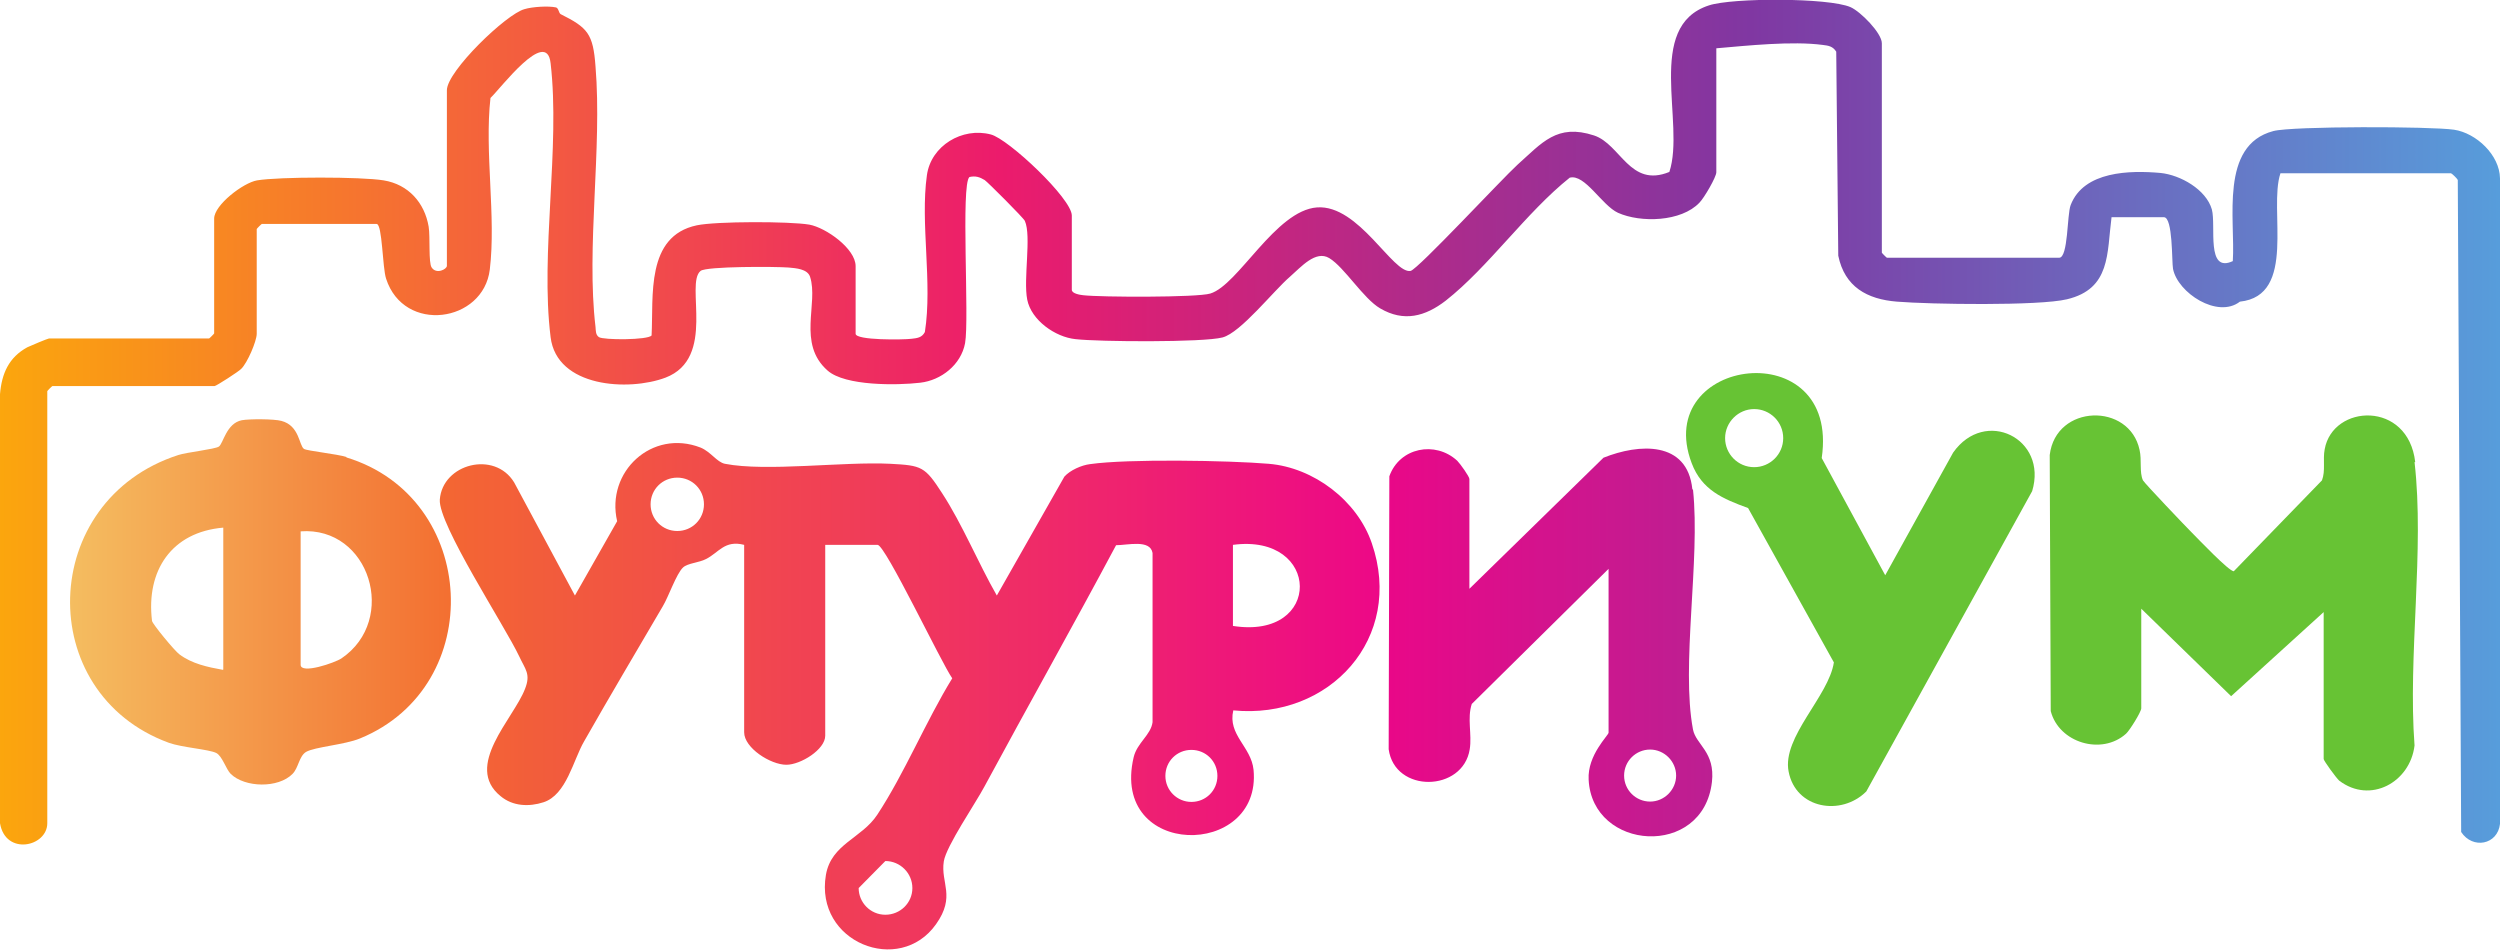 <?xml version="1.0" encoding="UTF-8"?>
<svg id="_Слой_1" xmlns="http://www.w3.org/2000/svg" version="1.1" xmlns:xlink="http://www.w3.org/1999/xlink" viewBox="0 0 740.1 281.1">
  <!-- Generator: Adobe Illustrator 29.3.1, SVG Export Plug-In . SVG Version: 2.1.0 Build 151)  -->
  <defs>
    <style>
      .st0 {
        fill: url(#_Безымянный_градиент_20);
      }

      .st1 {
        fill: #67c334;
      }

      .st2 {
        fill: url(#_Безымянный_градиент_9);
      }

      .st3 {
        fill: url(#_Безымянный_градиент_11);
      }

      .st4 {
        fill: url(#_Безымянный_градиент_13);
      }
    </style>
    <linearGradient id="_Безымянный_градиент_20" data-name="Безымянный градиент 20" x1="0" y1="125.1" x2="740.1" y2="125.1" gradientUnits="userSpaceOnUse">
      <stop offset="0" stop-color="#fba60d"/>
      <stop offset=".4" stop-color="#ec1b6c"/>
      <stop offset=".7" stop-color="#8037a2"/>
      <stop offset="1" stop-color="#579ddb"/>
    </linearGradient>
    <linearGradient id="_Безымянный_градиент_9" data-name="Безымянный градиент 9" x1="20.8" y1="178.1" x2="133.6" y2="178.1" gradientUnits="userSpaceOnUse">
      <stop offset="0" stop-color="#f4bd60"/>
      <stop offset="1" stop-color="#f36f31"/>
    </linearGradient>
    <linearGradient id="_Безымянный_градиент_13" data-name="Безымянный градиент 13" x1="411" y1="190.2" x2="506.8" y2="190.2" gradientUnits="userSpaceOnUse">
      <stop offset="0" stop-color="#e90888"/>
      <stop offset="1" stop-color="#bc1f92"/>
    </linearGradient>
    <linearGradient id="_Безымянный_градиент_11" data-name="Безымянный градиент 11" x1="130.1" y1="206.2" x2="408.4" y2="206.2" gradientUnits="userSpaceOnUse">
      <stop offset="0" stop-color="#f36732"/>
      <stop offset="1" stop-color="#ed0887"/>
    </linearGradient>
  </defs>
  <path class="st0" d="M740.1,52.8c-.1-6.9-7-13.4-13.6-14.4-6.7-1-47.9-1.1-53.5.4-16,4.2-11.2,26.3-12,38.5-8,3.7-4.9-10.4-6.2-15.3-1.7-5.9-9.3-10.2-15.2-10.8-9-.8-22.7-.6-26.6,9.5-1.1,2.8-.7,15.6-3.4,15.6h-51c-.1,0-1.5-1.4-1.5-1.5V12.8c0-3-6.3-9.4-9.3-10.7-6.5-2.8-35-2.8-41.9-.5-19.1,6.2-6.9,34.8-11.7,49.3-11.7,4.8-14.4-8.2-22.3-10.8-11-3.6-15.4,2.2-22.7,8.7-4.5,4.1-29.4,30.9-31.6,31.4-5.2,1-15.3-19.7-27.7-18.8-12.3.9-23.3,23-31.6,25.5-3.9,1.2-32.5,1.1-37.6.5-1-.1-3.4-.5-3.4-1.6v-22c0-5-18.8-22.7-24-24-8.4-2.2-17.7,3.3-18.9,12.1-2,14.2,1.7,31.8-.6,46.4-.9,1.7-2.3,1.8-4,2-2.3.3-16.5.5-16.5-1.5v-20c0-5.2-8.8-11.4-13.7-12.3-5.9-1-27.6-1-33.3.2-15.2,3.2-12.8,21-13.4,32.6-1,1.4-14.3,1.4-15.6.5-1-.7-.9-1.9-1-3-2.8-23.5,2-52.8,0-77.1-.7-9.7-2.3-11.5-10.3-15.5-.6-.3-.6-1.8-1.4-2-2.2-.5-7-.2-9.3.5-5.4,1.4-23,18.4-23,24v52c0,1-3.1,2.6-4.5.5-1-1.4-.4-9-.9-12.1-1.2-7.1-6-12.5-13.3-13.7-6.6-1.1-31-1.1-37.5,0-4.1.7-12.7,7.3-12.7,11.3v34c0,.1-1.4,1.5-1.5,1.5H14.5c-.3,0-5.6,2.2-6.4,2.6-5.5,3-7.6,7.8-8.1,13.9v127c1.6,9.7,14,7,14,0V115.8c0-.1,1.4-1.5,1.5-1.5h48c.5,0,7.3-4.4,7.9-5.1,1.8-1.7,4.6-8.2,4.6-10.4v-31c0-.1,1.4-1.5,1.5-1.5h34c1.7,0,1.7,12.9,2.8,16.2,5.3,16.4,28.8,13,30.7-2.7,1.9-15.7-1.6-34.8.2-50.8,2.9-2.7,16.6-21,17.8-10.3,2.9,24.9-3.1,56.2,0,81.1,1.8,14.9,23.1,16.1,34,12,15.2-5.8,5.7-27.8,10.4-31.6,1.7-1.4,22.4-1.3,26.1-1,2.1.2,5.5.4,6.3,2.7,2.6,7.9-3.9,19.8,5.2,27.8,5.2,4.6,20.6,4.4,27.4,3.6,6.2-.7,12.1-5.3,13.3-11.7,1.3-7.2-1.3-47.1,1.3-49.2,1.8-.4,3,0,4.5.9.8.5,11.6,11.3,11.9,12.1,2,4.5-.5,17.2.7,23.3,1.2,6.1,8.3,11.1,14.3,11.7,6.9.8,37.8,1,43.5-.5,5.4-1.4,15.1-13.8,20-18,3.3-2.9,7.6-7.9,11.6-5.5,4.5,2.7,10.1,12,15.1,14.9,7,4.1,13.3,2.4,19.4-2.3,12.7-10,23.8-26.1,36.7-36.4,4.5-1.2,9.5,8.2,14.3,10.4,6.7,3,18.7,2.7,24.1-3,1.4-1.4,5-7.6,5-9V14.3c9.2-.8,22.5-2.2,31.5-1,1.7.2,3,.4,4,2l.6,60.4c1.9,9.2,8.5,12.9,17.4,13.6,9.7.8,42,1.3,50.3-.7,13-3.1,11.8-13.6,13.2-24.3h15.5c2.7,0,2.3,13.2,2.7,15.3,1.4,7.1,13.2,14.8,19.8,9.7,17-1.8,8.4-27.2,12-38h50.5c.2,0,1.8,1.5,2,2l1,193c3.4,5.2,10.8,3.8,11.5-2.4V52.8Z"/>
  <path class="st2" d="M102.6,135.3c-2.8-.9-11.6-1.8-12.6-2.4-1.5-1-1.3-6.9-6.7-8.3-2.2-.6-9.5-.6-11.7-.2-4.6.9-5.5,6.9-6.8,7.8-1.2.8-9.6,1.7-12,2.5-41.5,13.4-43,70.5-2.8,85.2,3.9,1.4,11.7,1.9,14,3,1.8.9,2.9,4.8,4.3,6.2,4.2,4.1,14.1,4.3,18.3,0,1.8-1.8,1.9-5.2,4-6.5,2.6-1.5,11.4-2.1,16-4,37.8-15.5,35.1-71.3-4.1-83.2ZM66,198.3c-4.5-.8-9.2-1.8-12.9-4.6-1.3-.9-8-9-8.1-9.9-1.8-14.9,5.8-26.3,21.1-27.6v42ZM101.1,194.9c-1.9,1.3-12.1,4.8-12.1,1.9v-39.5c20.5-1.5,28.9,26.2,12.1,37.6Z"/>
  <path class="st4" d="M501,144.8c-1.5-14.4-15.8-13.5-26.3-9.3l-39.7,38.8v-32.5c0-.7-2.7-4.5-3.6-5.4-6.5-6-17.1-3.9-20.1,4.6l-.2,80.8c1.8,13.1,22,12.7,24,0,.7-4.4-.8-9.1.6-13.4l40.5-40v48.5c0,.8-6.3,6.6-5.9,13.9,1,21.1,33.9,23.4,36.5.7,1-8.9-4.7-11-5.6-15.5-3.6-19,2.2-50.2,0-71ZM488.5,237.3c-4.2,0-7.7-3.4-7.7-7.7s3.5-7.7,7.7-7.7,7.7,3.5,7.7,7.7-3.5,7.7-7.7,7.7Z"/>
  <path class="st3" d="M375.6,137.3c-11.9-1-41.7-1.5-52.9.1-2.5.3-5.9,1.8-7.6,3.7l-20,35.2c-5.5-9.6-10.2-21.1-16.2-30.3-5.1-7.9-6-8.2-15.3-8.7-14-.7-36.7,2.4-49,0-2.4-.5-4.1-3.5-7.2-4.8-14.4-5.6-28.1,7.2-24.7,21.8l-12.5,22-18-33.5c-5.8-9.5-21.2-5.5-22,5.1-.5,7.3,19.2,37.3,23.5,46.4,1.8,3.9,3.5,5.2,1.7,9.7-3.4,8.8-18.2,22.8-7.2,31.7,3.6,3,8.4,3.2,12.7,1.8,6.8-2.2,8.8-12.5,12-18,7.5-13.2,15.8-27.2,23.3-40,1.7-2.8,4-9.6,6-11.5,1.4-1.3,4.7-1.4,6.8-2.5,3.8-1.9,5.5-5.7,11.3-4.2v55.5c0,4.6,7.8,9.6,12.5,9.6,4.2,0,11.5-4.5,11.5-8.6v-56.5h15.5c2.3,0,18.9,35,22.1,39.5-7.8,12.7-14.1,28.1-22.2,40.4-4.6,7-13.6,8.6-15.2,17.8-3.4,20,21.8,29.9,32.6,14.6,5.9-8.3,1.3-12.2,2.3-18.6.7-4.5,9.4-17.2,12-22.1,12.9-23.9,26.2-47.5,39-71.5,3.4,0,10.1-1.8,10.8,2.3v50.1c-.5,3.8-4.6,6.1-5.6,10.4-7,30,38,30.1,35.5,3.7-.7-6.9-7.7-10.3-6-17.6,28.5,2.8,50.7-21.4,41-49.5-4.3-12.6-17.2-22.4-30.5-23.5ZM200.5,157.2c-4.4,0-7.9-3.5-7.9-7.9s3.5-7.9,7.9-7.9,7.9,3.5,7.9,7.9-3.5,7.9-7.9,7.9ZM262.1,270.8c-4.4,0-7.9-3.6-7.9-7.9l7.9-8c4.4,0,8,3.6,8,8s-3.6,7.9-8,7.9ZM352.7,237.4c-4.2,0-7.7-3.4-7.7-7.7s3.4-7.7,7.7-7.7,7.7,3.4,7.7,7.7-3.4,7.7-7.7,7.7ZM365,185.3v-24c26.1-3.5,26.7,28.2,0,24Z"/>
  <path class="st1" d="M715,136.8c-2.1-18.3-24.4-17.2-26.8-3.8-.6,3.1.3,6.3-.8,9.2l-26.1,26.9c-1.3.2-10.8-9.8-12.4-11.4-2-2-14-14.6-14.5-15.5-1.1-2.4-.3-6-1-9-3-14.1-24.8-13.6-26.6,1.5l.3,75.8c2.4,9.4,15.1,13.2,22.3,6.7,1.1-1,4.5-6.5,4.5-7.5v-29.5l26.6,25.9,27.4-24.9v43.5c0,.5,3.7,5.6,4.6,6.4,9.2,7,21,.5,22.3-10.4-2-26.6,3-57.9,0-83.9Z"/>
  <path class="st1" d="M578.2,134l-20.1,36.3-18.8-34.7c5.5-37.3-50.4-30-38.5,1.5,3,8,9.3,10.6,16.7,13.3l25.4,45.7c-1.5,10-15.4,22.1-13.4,32.3,2.1,11.1,15.6,13.3,23,5.9l49.1-88.9c4.7-15.6-14-24.8-23.4-11.4ZM519.3,138.3c-4.8,0-8.6-3.9-8.6-8.6s3.9-8.6,8.6-8.6,8.6,3.8,8.6,8.6-3.9,8.6-8.6,8.6Z"/>
</svg>